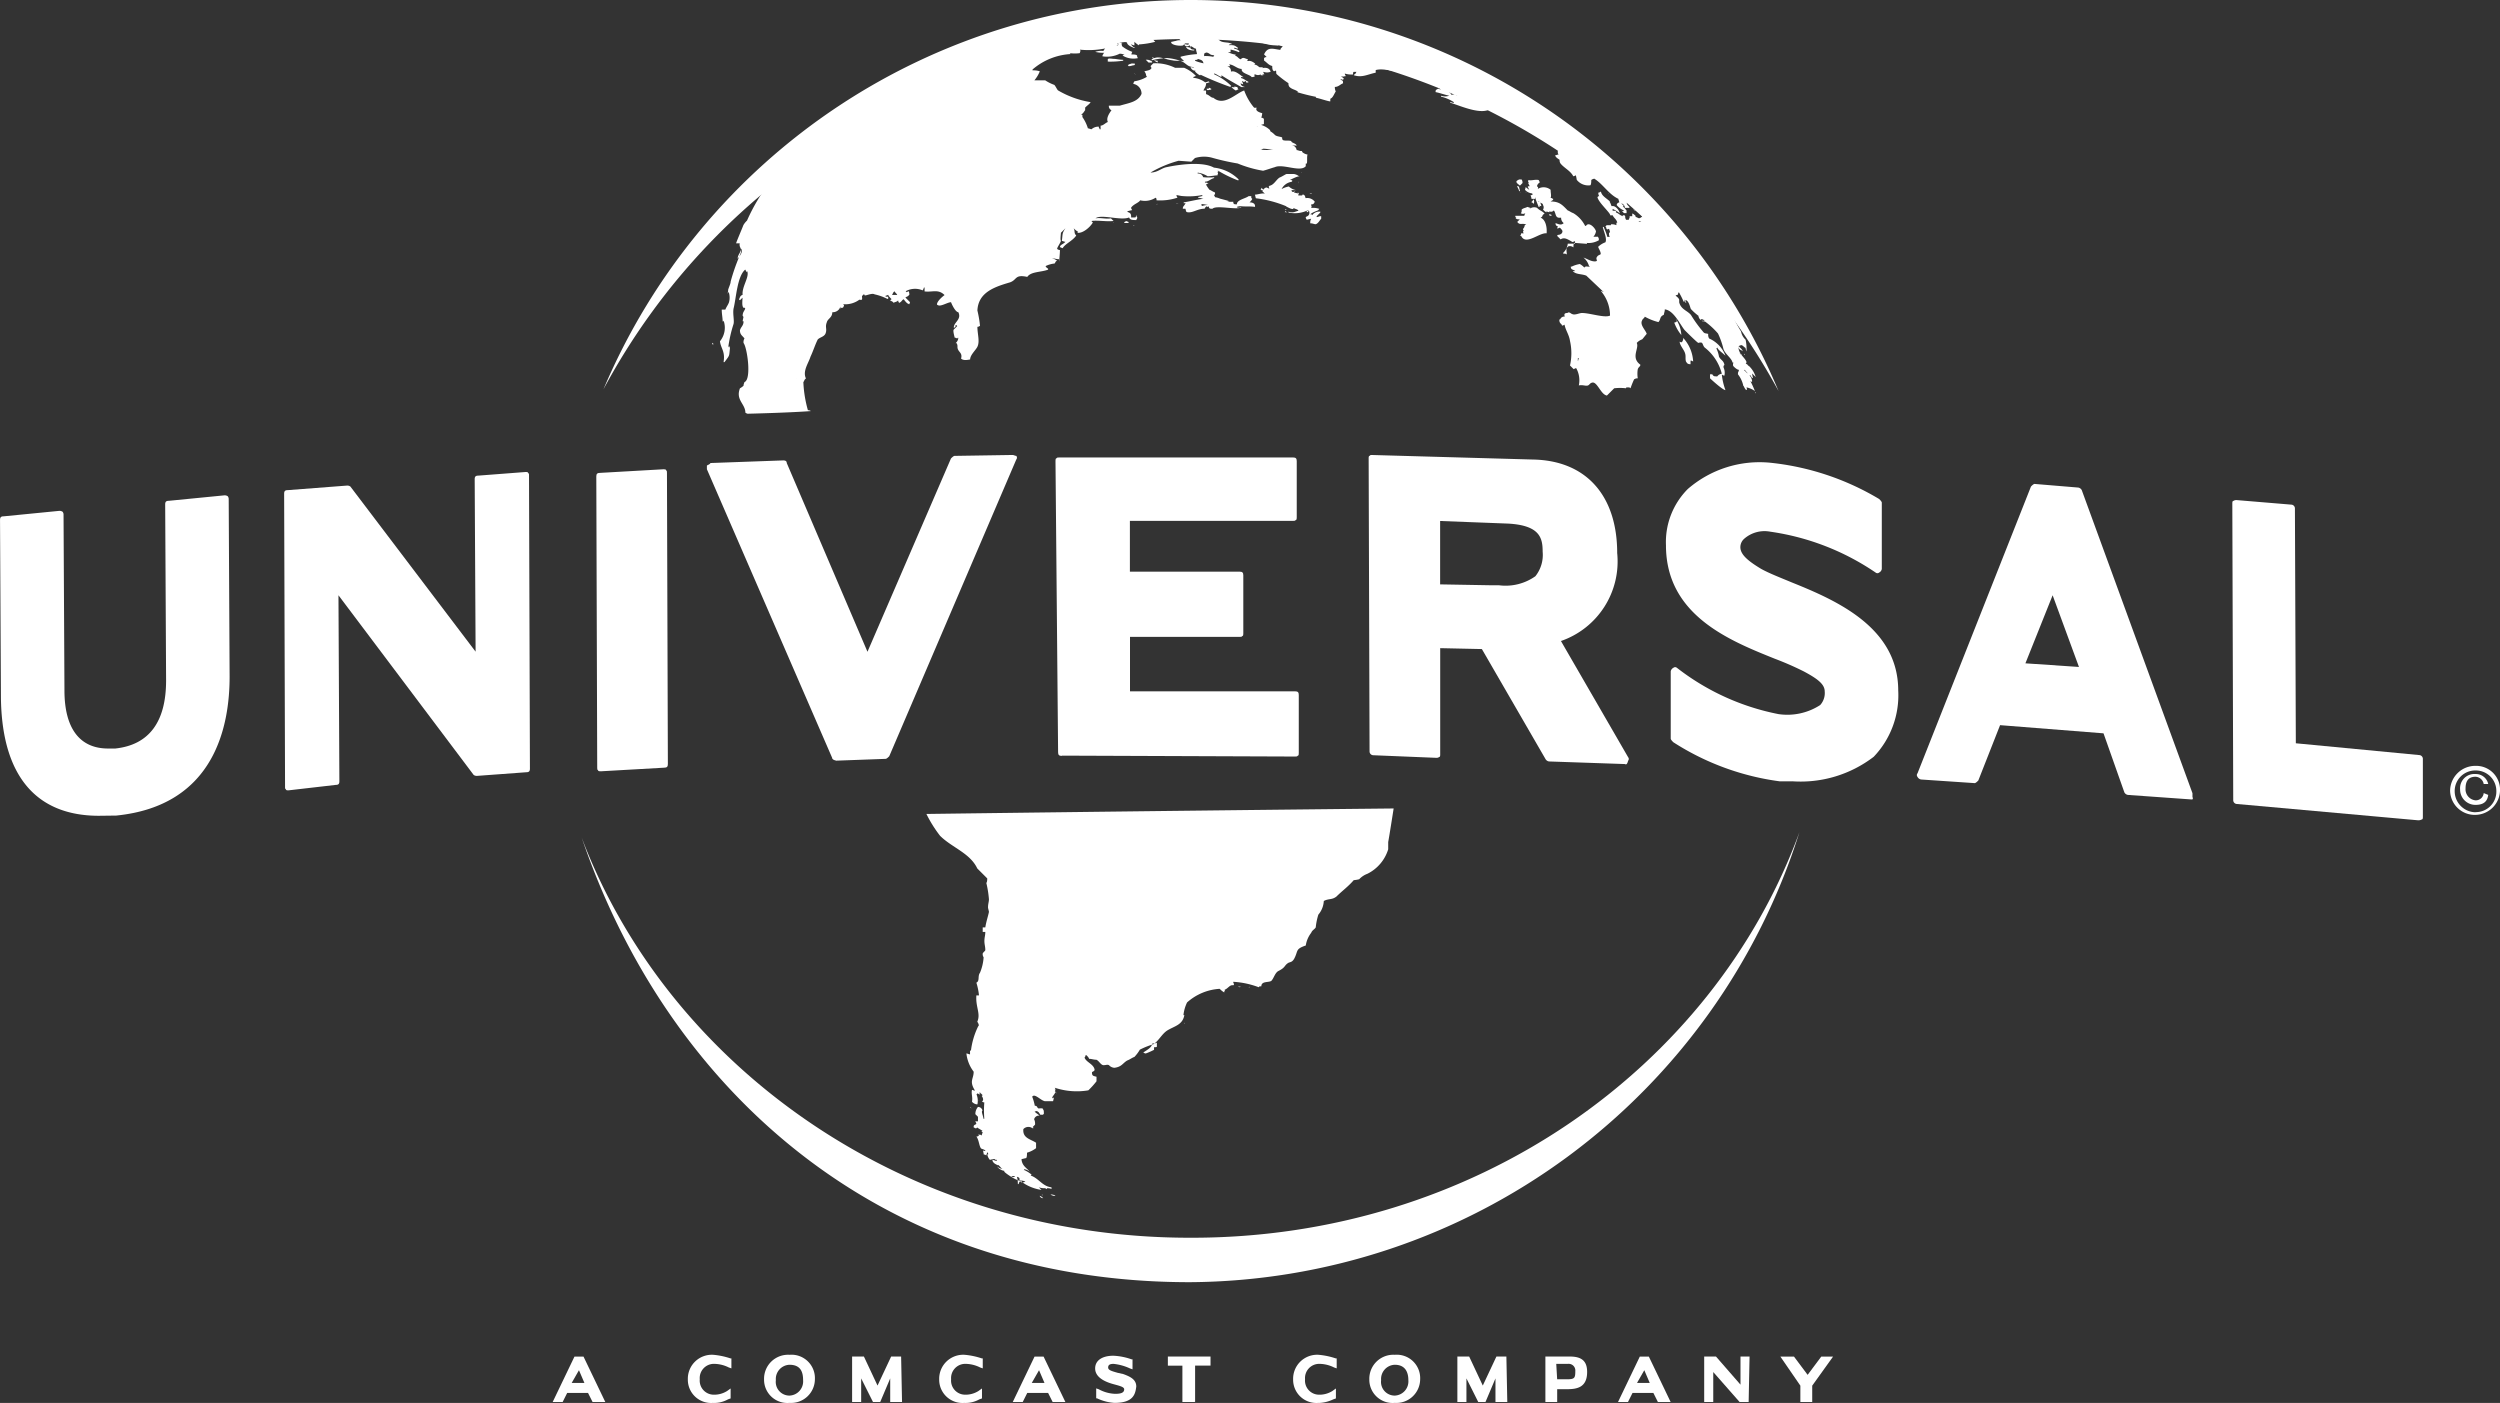 <svg xmlns="http://www.w3.org/2000/svg" width="96" height="53.872" viewBox="0 0 96 53.872">
  <rect x="0" y="0" width="96" height="53.872" fill="#333333" stroke="none"/>
  <g id="universallogo" transform="translate(252.632 -199.109)">
    <g id="Group_262" data-name="Group 262">
      <g id="Conts_1_">
        <g id="Group_260" data-name="Group 260">
          <path id="Path_1068" data-name="Path 1068" d="M-203.569,200.677c-.139-.035-.348-.139-.488-.1h-.035c.035,0,.035.035.1.035a.138.138,0,0,1-.174-.035c.035.035.035.035,0,.139v.035a1.567,1.567,0,0,0,.627.1h0a1.022,1.022,0,0,0-.279-.139h-.035a1.75,1.75,0,0,1,.453.174l.035-.035c-.035.1-.1.1-.1.174-.279-.035-.488-.139-.627.174l.1.1c-.035,0-.035,0-.1.035v.1c.139.1.174.174.314.209,0,.035,0,.139.035.174s.035.035.1,0c.035.035,0,.1.035.139a3.944,3.944,0,0,0,.453.348.21.21,0,0,0,.035.139c.1.1.209.1.314.174.035,0,0,0,0,.035a6.779,6.779,0,0,0,.7.174c.035.035,0,0,0,.035.174.035.348.1.523.139h.035v-.1c.1-.035.139-.174.209-.279a.379.379,0,0,1-.035-.174c.139,0,.209-.1.314-.139,0-.1,0-.1-.1-.139.035-.035.035,0,.1,0l.035-.035c-.035-.035-.1-.1-.139-.1h-.035c.1,0,.139.035.209,0h.035c0-.035-.035-.035-.035-.1h0a.865.865,0,0,0,.314.035c0-.035,0-.1.035-.1h.1c-.035.035-.035.1-.1.1V202c.314.1.523-.035.836-.1v-.1c.348-.1.906.139,1.254.1a7.852,7.852,0,0,0-2.753-1.254A4.7,4.7,0,0,0-203.569,200.677Zm2.544,1.359Zm-6.795-.7a2.065,2.065,0,0,1,.592.139c.174.1.209.209.453.209-.035.035-.1,0-.139,0a.191.191,0,0,0,.209.139.034.034,0,0,0-.035.035.761.761,0,0,0,.174.139h.035c0-.035,0-.035-.035-.035h0a12.039,12.039,0,0,0,1.185.488c0-.035,0-.035.035-.035h0a2.232,2.232,0,0,0-.662-.453v-.035c.1.035.174.1.279.139V202c.209.139.523.314.767.453h.139c-.1-.035-.139-.035-.174-.139a.351.351,0,0,1,.1.035h0c0-.035,0-.035-.035-.1v-.035c.035.035.035,0,.035.035.1,0,.035,0,.1-.035,0,.035.035.035.035.1h0a.034.034,0,0,0-.035-.035h.1v-.035c-.1-.035-.139-.1-.279-.139v-.035h.1c-.1-.035-.314-.279-.488-.209a.191.191,0,0,0-.139-.209h.1v-.035l-.035-.035c.174,0,.314.174.488.174-.035.174.314.209.383.314.1,0,.1-.035.139-.035a.034.034,0,0,1-.035-.035c0-.035,0-.035.035-.035a.219.219,0,0,0,.209,0V202h.1l-.035-.035c.035-.035,0,0,.035,0h.035c0-.035-.035-.035-.035-.1a.382.382,0,0,0,.279,0c-.035-.139-.174-.174-.314-.139,0-.035,0,0,.035-.035h-.139c-.035,0-.1-.1-.209-.1l.035-.035c-.035-.035-.174-.139-.279-.1l-.035-.035a.034.034,0,0,0,.035-.035c-.139-.035-.174-.1-.279,0-.1-.035-.1-.1-.209-.139a.034.034,0,0,1,.035-.035,1.107,1.107,0,0,1-.314-.1h.1v-.1a1.642,1.642,0,0,1,.314.1l.035-.035a.4.4,0,0,0-.209-.1v-.035c.035,0,.1.035.139.035h0v-.035c-.139-.1-.139-.1-.348-.1.035-.035.035-.035.139-.035h0c-.139-.1-.348-.035-.488-.139l-.139-.139c-.1-.035-.453-.139-.488-.139a.034.034,0,0,1,.035-.035,1.288,1.288,0,0,1-.383-.174h.1c-.035-.1-.662.139-.8.314-.035,0,.279.209.174.209a.034.034,0,0,1-.035.035h-.035a1.307,1.307,0,0,0,.383.035v.035c-.035.035-.1,0-.139,0h-.035c.035.1.139.1.209.035l.035.1a1.509,1.509,0,0,0-.174-.035c.035.1.174.139.314.139v-.035a.21.21,0,0,1-.139-.035v-.1c.1.035.139.1.209.1,0,.1.035.139.035.209a3.364,3.364,0,0,0-.627.1v.035l.139.139h0c-.139-.035-.314,0-.453-.035-.314-.035-.523-.209-.8-.035v.035A2.7,2.7,0,0,1-207.82,201.339Zm1.847-.035c-.035-.07-.035,0,0,0Zm-.836-.592Zm.418.453c.035,0,.035-.035.1-.035.139.035.1.1.279.1,0,.035.035,0-.035.035l.035.035a1.43,1.43,0,0,0-.383-.035Zm-.244.209c.1.035.174.035.209.139a.034.034,0,0,0,.035.035,1.879,1.879,0,0,1-.348-.1v-.035c.035,0,.1,0,.1-.035Zm-10,9.443c.1.1.383-.1.523-.1.035.1.174.383.279.383.139.279-.174.383-.174.592h.035c.035-.035.035-.035.035-.1h.035c.035.1,0,.035.035.035l-.139.139c-.035.035,0,.174.035.314.035,0,.035,0,.1.035a.034.034,0,0,1,.035-.035v.035a.3.3,0,0,1-.1.174h.035a.21.21,0,0,1,.035.139c0,.209.209.209.139.453.1.1.314.035.348.035,0-.174.209-.348.279-.488.1-.209,0-.488,0-.767.035,0,.035,0,.1-.035a4.262,4.262,0,0,0-.1-.592c.035-.7.662-.906,1.254-1.08.279-.1.174-.314.662-.209.139-.209.523-.174.8-.279v-.035c-.035-.035-.035,0-.1-.1h0a1.023,1.023,0,0,1,.348-.1c.035-.035.035-.1.1-.1a.4.4,0,0,0-.209-.1h0c.1,0,.174.035.279.035v.1s.035-.279.035-.453c-.035,0-.035,0-.1-.035-.035-.035,0,0,0-.035s.1-.174.139-.279c-.035-.035,0-.279,0-.314l.174-.174c-.139.209-.1.209-.139.488.035,0,.1.035.139.035-.1.1-.174.1-.209.174v.035c.035,0,0,0,.1.035.1-.174.383-.279.523-.488-.1-.1-.035-.139-.1-.279a.76.76,0,0,0,.174.139l-.035.035h0c.209.035.488-.209.592-.383,0-.035,0-.035-.035-.035v-.035c.209-.035.592.035.836,0l-.1-.1c-.209.035-.383-.035-.592,0,.209-.174.976.1,1.289-.035.035.1.139.1.279.1,0-.035.035-.035.035-.1a.153.153,0,0,1-.035-.1c-.035.1,0,.1-.1.1h-.1c0-.1,0-.174-.139-.209v-.035c.035,0,.139-.035.174-.035,0-.035-.035-.035-.035-.1.1-.139.279-.174.348-.279a.755.755,0,0,0,.592-.1c.035.035.035.035.035.1a2.12,2.12,0,0,0,.8-.1c0-.035-.035-.035-.035-.1.035,0,.174.035.209.035a2.7,2.7,0,0,0,.767-.035l.035.035c-.035,0-.139.035-.174.035v.035c.1,0,.139.035.209.035-.279.035-.523.1-.767.139v.035c.035,0,.035,0,.1-.035a.034.034,0,0,0-.035.035c-.035.1-.1.1-.1.209h.1c.035.1,0,.139.139.139.174,0,.348-.139.592-.139.035-.035,0-.035.1-.1a.034.034,0,0,0,.035.035l.035-.035c0,.1.035.1.139.1.139-.139.836.035,1.08-.035h.035a.261.261,0,0,0-.174-.035c.035-.035.035,0,.1-.035.174.035.348,0,.592.035v-.035c0-.1-.1-.139-.209-.139h0c.035-.035.1-.1.1-.139-.035-.035-.035,0-.035-.1h-.1c-.139.1-.453.139-.453.314-.1,0-.139,0-.139-.1-.314.035-.453-.139-.7-.174,0-.035-.035-.035-.035-.1h.035V206.5c-.1-.035-.174-.1-.209-.1a1.087,1.087,0,0,1-.139-.209c.035,0,.035-.035.1-.035a.21.21,0,0,0-.139-.035v-.035c.139,0,.209-.1.348-.139a.034.034,0,0,1,.035-.035h0a1.964,1.964,0,0,1-.453,0,.191.191,0,0,0-.209-.139v-.035a.981.981,0,0,1,.383.139c.139,0,.279-.035.383-.035V205.8c.035-.035,0-.035,0-.1h.035c-.314-.453-1.5-.279-1.986-.174-.209.035-.348.209-.627.209a4.38,4.38,0,0,1,1.08-.453s.453.035.488.035l.139-.139a1.181,1.181,0,0,1,.7,0,9.106,9.106,0,0,0,.941.209,4.5,4.5,0,0,0,.976.279c.139-.035.314-.1.453-.139.314-.139.976.209,1.185-.035v-.1h.035c.035-.035,0-.279.035-.348a.4.4,0,0,1-.209-.1v-.035c-.139,0-.139-.035-.209-.035-.035-.174-.174-.209-.348-.209h0c.139,0,.209.035.348.035-.035-.1-.209-.1-.209-.174-.1-.035-.209,0-.314-.035-.035-.035-.035-.035-.035-.1-.035-.035-.209-.035-.279-.1a.76.76,0,0,0-.174-.139c0-.035-.035-.035,0-.035a.845.845,0,0,0-.348-.209c.035-.035,0,0,.1-.035v-.209c-.035,0-.035-.035-.1-.035a.709.709,0,0,0,.035-.174c-.139-.035-.279-.1-.209-.209h-.1a2.168,2.168,0,0,1-.383-.662c-.314.1-.767.627-1.185.279-.1,0-.139-.1-.279-.139v-.139h-.1c.035-.1.1-.139.1-.279.035,0,.1-.035.139-.035l-.035-.035c-.035,0-.1.035-.139.035a.885.885,0,0,0-.453-.174v-.035h0c.035,0,0,0,.1-.035h0a1.326,1.326,0,0,0-.453-.314h-.348a1.721,1.721,0,0,0-.836-.174l-.1.1v.035c.035.035,0,.035.035.035-.035.1-.139.1-.279.139.1.139.035.139.1.209a1.308,1.308,0,0,1-.488.174c0,.035-.035.035-.035.1a.379.379,0,0,1,.314.383c-.139.314-.488.348-.836.453h-.418a.166.166,0,0,0,.1.174c-.1.139-.209.314-.139.453-.1.035-.174.139-.279.139v.139h-.035c0-.035-.035-.035-.035-.1a.4.4,0,0,0-.279.1c-.035,0-.1-.035-.139-.035a1.516,1.516,0,0,0-.279-.523c.1-.035.139-.139.174-.174v-.1c.1-.1.174-.139.209-.209a3.587,3.587,0,0,1-1.254-.453c-.035-.035-.1-.174-.139-.209a1.606,1.606,0,0,1-.348-.174h-.418a1.3,1.3,0,0,0,.209-.348.767.767,0,0,0-.279-.035v-.035a2.443,2.443,0,0,1,1.464-.592l-.035-.035a1.405,1.405,0,0,0,.383,0c.035-.1.035-.1,0-.139h-.035a3.218,3.218,0,0,0,1.254-.1c.035-.035,0,0,0-.035a1.235,1.235,0,0,0,.383-.1h.035c-.035-.035-.035-.035-.1-.035v-.035a.767.767,0,0,1,.279.035c0,.1.174.174.279.209.035-.035,0,0,0-.035h-.035l-.1-.1h0c.035,0,.1.035.139.035v-.139a.76.76,0,0,0,.174.139v-.035a3.364,3.364,0,0,0,.627-.1c-.035-.035-.1-.1-.1-.139a5.97,5.97,0,0,0-2.718-.662c-.941,0-4.356,1.185-7.074,2.544a19.166,19.166,0,0,0-3.729,2.439,7.187,7.187,0,0,0-2.056,2.683.76.76,0,0,0-.139.174c-.035.1-.279.662-.279.7h.139c-.035.174.1.174.035.383a7.8,7.8,0,0,0-.383,1.08c0,.1-.1.279-.1.348a.662.662,0,0,1,.035.453c-.035.1-.1.174-.139.279h-.139c0,.174.035.314.035.453.035,0,.035,0,.035-.035a.823.823,0,0,1-.139.8c.035.279.209.383.139.8h.035c.209-.279.174-.209.209-.523,0-.035,0-.035-.035-.1,0,.035-.035.035-.035.1h0a5.125,5.125,0,0,1,.209-.941c.035-.139-.035-.383,0-.592.1-.383.139-1.254.453-1.5,0,.035.035.035.035.1l.035-.035c.1.209-.209.592-.174.906-.1.035-.1.1-.139.174l.035.035.1-.1c0,.1-.035.314.035.383,0,.035,0,0,.035,0l.035.035c-.035.1-.1.139-.1.279.035.035,0,.035.035.035a1.509,1.509,0,0,0-.035.174h.035c0,.174-.1.209-.139.348,0,.174.1.209.174.314a.261.261,0,0,0-.035.174c.139.174.314,1.394.035,1.5-.035.1-.035.1-.035.139a.65.65,0,0,1-.139.1c-.174.453.209.592.209.941.035,0,.035.035.1.035,0,0,1.5-.035,2.4-.1.035,0-.035-.035-.1-.035a4.668,4.668,0,0,1-.174-1.08c.035-.035.035-.1.1-.139-.139-.279.1-.592.174-.836.1-.209.174-.453.279-.662.1-.1.279-.1.314-.279.035-.139-.035-.209.035-.383.035-.139.209-.174.209-.383a.317.317,0,0,0,.279-.139c0-.035.035-.035.035-.1v.1c.035-.035.035-.035.1-.035,0-.035.035-.035.035-.1l-.035-.035a.914.914,0,0,0,.627-.174c.139.035.1-.035.1-.139l.1-.1h0l-.035.035a.034.034,0,0,1,.035.035c.035.035.279-.1.383-.035a2.016,2.016,0,0,1,.488.174h.035V210.5h-.1v-.035a.351.351,0,0,0,.1-.035c0,.035.1.139.139.174h-.035a.034.034,0,0,1-.035.035c.035.035.1.035.139.1.035-.035.139-.035.174-.1,0,.035,0,.035.035.1.1-.035.1-.1.174-.139.035.035.1.139.174.174a.034.034,0,0,1,.035.035h0c0-.035.035-.035.035-.1l-.139-.139-.035-.035c.035-.035.1-.035.139-.1.035-.035,0-.035,0-.139a.351.351,0,0,0-.1.035h0a.034.034,0,0,0-.035-.035.741.741,0,0,1,.662-.035c0-.035.035-.035.035-.1a.034.034,0,0,0,.035-.035v.174c.314.035.523-.1.767.139C-216.671,210.677-216.671,210.817-216.636,210.817Zm6.551-3.171Zm5.053-.627Zm-.07.035h.1v.035h-.174C-205.172,207.123-205.1,207.053-205.1,207.053Zm-1.08-.07a.767.767,0,0,0-.279.035.034.034,0,0,1-.035-.035v-.035C-206.356,206.949-206.287,206.984-206.182,206.984Zm2.927-1.917Zm-.976-.209c.035,0,.035,0,.1-.035.139,0,.279.035.383.035a2.277,2.277,0,0,1-.488,0Zm-5.331,2.648Zm-14.844,1.638h0C-224.407,209.109-224.372,209.109-224.407,209.144Zm.1-.1h0c0-.139.1-.209.139-.383C-224.093,208.8-224.232,208.935-224.3,209.04Zm2.265,4.6h0a.172.172,0,0,1-.035-.1A.076.076,0,0,0-222.037,213.639Zm2.474-3.241h0C-219.528,210.4-219.528,210.364-219.563,210.4Zm1.394.035h-.209c.035-.035.035-.1.1-.139.035.07.1.1.1.139Zm1.115,19.932a4.885,4.885,0,0,0,.523.836c.453.453,1.15.662,1.429,1.254l.383.383c0,.035,0,.139-.035.174a3.929,3.929,0,0,1,.1.627c0,.1-.035.174-.035.314,0,.035.035.139.035.174-.035.174-.1.348-.139.592h-.1v.174h.1c0,.139-.035.209-.035.348s.035.209.035.348c0,.035-.1.1-.1.139a.21.21,0,0,0,.035.139,1.841,1.841,0,0,1-.139.592c-.1.139,0,.314-.139.383a2.442,2.442,0,0,1,.1.488h-.1c-.035.453.174.7.035,1.011,0,0,.1.139.035.174a2.935,2.935,0,0,0-.279.941.034.034,0,0,1-.035-.035v.174c-.035,0-.1-.035-.139-.035h0a1.4,1.4,0,0,0,.279.7c0,.279-.174.348.035.7v.035c-.035,0-.035-.035-.1-.035-.035.139.035.279,0,.453a.3.3,0,0,0,.174.1h.035a.657.657,0,0,0-.035-.383l.035-.035c.035,0,.035.035.1.035h0c0-.035.035-.035-.035-.035a.034.034,0,0,1,.035-.035l.1.1-.035.035c.035.035.1.174,0,.209.035,0,.035.035.1.035a3.763,3.763,0,0,0,0,.627h-.035c0-.1-.1-.279-.035-.314a.178.178,0,0,0-.174-.139.421.421,0,0,0-.1.279l.1.1v.174h-.1c0,.035.035.035.035.1-.035.035-.1.035-.1.1v.035c.035,0,.035.035.1.035l.035-.035c.035.035.174.1.209.139h-.035c0,.035,0,.035.035.035,0,.035-.035.1-.035.139-.035-.035-.035-.035-.139-.035h0l.035.035a.153.153,0,0,1-.1.035c.1.139.1.348.174.453.035.035.139.035.174.1-.035,0-.1,0-.1-.035h0a1.509,1.509,0,0,1,.035.174c.035,0,.035,0,.1.035,0-.035.035-.1.035-.139,0,.035.035.035.035.1h-.035a.4.4,0,0,0,.1.209,1.509,1.509,0,0,1,.174-.035c.035.035.035.035.1.035a.034.034,0,0,1-.035.035c-.035,0-.1-.035-.139-.035v.035c.035.1.139.139.209.174a.034.034,0,0,0-.035-.035c.1.035.139.139.209.174h0a.4.4,0,0,1-.209-.1.417.417,0,0,0,.279.174v.035c.1.1.523.383.662.348v.035a1.7,1.7,0,0,0,.767.314h0l-.1-.1a.613.613,0,0,0,.209.035h0c.035,0,.035,0,.1.035v-.035c.035,0,.139,0,.174.035h0v-.07c-.348-.035-.488-.348-.8-.453l.035-.035a1.223,1.223,0,0,0-.279-.174h-.035a.034.034,0,0,0,.035-.035.4.4,0,0,1,.209.1h0c-.1-.139-.279-.209-.314-.453v-.035c.035,0,.139-.035.174-.035.035-.035.035-.139.035-.209a1.09,1.09,0,0,0,.348-.174v-.209c-.209-.139-.523-.174-.488-.523a.264.264,0,0,1,.348-.035h.035c0-.035,0-.035-.035-.035l.1-.1a.377.377,0,0,0-.035-.209.191.191,0,0,1,.209-.139c-.035-.035-.139-.1-.174-.139h-.035c.035,0,.035-.035.1-.035.1.035.1.1.139.139h.1l.035-.035c0-.1,0-.139-.035-.174a.034.034,0,0,0-.035-.035h-.139c.035,0,.035.035.1.035h0c-.035,0-.035,0-.1-.035s-.035-.1-.139-.1a1.877,1.877,0,0,0-.1-.348c.1-.139.314.139.488.174h.314l.035-.139a.034.034,0,0,0-.035.035l-.035-.035c.035-.1.174-.174.1-.314a.034.034,0,0,1,.035.035h0c0-.035,0-.035-.035-.1a2.68,2.68,0,0,0,1.289.1,3.141,3.141,0,0,0,.314-.348v-.174c-.139-.035-.174-.035-.174-.174.035-.035.1-.035.1-.1-.035-.209-.314-.279-.383-.453,0-.035.035-.035.035-.1h.035c.035.035.1.1.1.139.1,0,.174.035.279.035.1.035.174.209.279.209s.139-.035.209,0a.3.3,0,0,0,.209.1c.279-.035.314-.174.488-.279.1-.035.174-.1.279-.139a1.453,1.453,0,0,0,.209-.279,3.27,3.27,0,0,1,.523-.209c.209-.139.314-.383.523-.523.279-.174.592-.209.662-.592h-.035a1.5,1.5,0,0,1,.139-.488,2.066,2.066,0,0,1,1.254-.523.76.76,0,0,0,.174.139c0-.035,0-.035.035-.1h-.035c.139-.035.209-.209.348-.174.035-.035.035-.035,0-.1v-.035a3.266,3.266,0,0,1,.976.209c.035-.035,0-.035.1-.035,0-.209.279-.139.383-.209.1-.1.139-.314.279-.383.279-.139.209-.209.383-.314.1-.035.139-.035.209-.139.174-.314.035-.383.453-.523a1.041,1.041,0,0,1,.209-.488c.035-.1.139-.139.174-.209a2.44,2.44,0,0,1,.1-.488.881.881,0,0,0,.209-.523c.174-.1.314-.035.488-.174.209-.209.453-.383.662-.627a1.232,1.232,0,0,0,.209-.035.823.823,0,0,1,.314-.209,1.559,1.559,0,0,0,.8-.941v-.279c.035-.174.209-1.289.209-1.289C-209.353,230.261-217.054,230.365-217.054,230.365Zm3.136,13.8Zm.1.139c.035,0,.035-.035.1-.035h.07C-213.709,244.338-213.744,244.3-213.813,244.3Zm.348.418Zm.209-.244h0a.21.21,0,0,1-.139.035h0l.1.1-.139-.139h-.035c0,.035-.035.035-.035.1h-.035a.981.981,0,0,0-.035-.279c.1.035.1.035.1.139A.749.749,0,0,1-213.256,244.478Zm-.139-.209Zm1.254-3.276.1.1h0C-212.106,241.063-212.106,241.063-212.141,240.993Zm3.833-1.673v.1a2.768,2.768,0,0,1-.314.139c-.035,0-.035,0-.1-.035h0c.139-.1.314-.174.348-.348.035,0,.139,0,.174-.035v.139C-208.2,239.321-208.238,239.321-208.308,239.321Zm1.15-.906h0c.035-.07.035,0,0,0Zm.035-.07Zm2.439-1.324h0C-204.614,236.986-204.614,237.021-204.684,237.021Zm-2.509-36.17.1-.1v-.035c-.139-.035-.209-.1-.383-.035-.035,0-.139.035-.174.035v.035h0C-207.611,200.851-207.3,200.886-207.193,200.851Zm-1.777.383c-.035-.035-.139-.035-.209-.035a.351.351,0,0,1,.035-.1,1.352,1.352,0,0,1-.383-.209c-.035-.035,0-.139-.1-.139a.034.034,0,0,1-.035.035.56.56,0,0,0-.592.279.688.688,0,0,0-.314.035,1.307,1.307,0,0,0,.348.035l-.035.035c0,.035-.035.035-.035.1a1.073,1.073,0,0,0,.662-.1c.1,0,.139.035.209.035-.035,0-.035,0-.1.035a.8.8,0,0,0,.592.1A.172.172,0,0,1-208.97,201.234Zm-.767-.383c0-.035,0-.035.035-.1l.035.035h.035C-209.7,200.851-209.7,200.851-209.737,200.851Zm4.809.314Zm-5.157.209v.1a3.382,3.382,0,0,0,.592-.035v-.035c-.139,0-.279-.035-.348-.035S-210.05,201.339-210.085,201.374Zm1.812-.035c-.035,0-.035,0-.1-.035v.035c.07,0,.07.035.1,0Zm-.348.07.1.1h.139v-.035a.332.332,0,0,0-.244-.07Zm.453.1h0v-.07a.21.21,0,0,1-.139-.035C-208.273,201.478-208.238,201.478-208.168,201.513Zm-.976.035c-.035,0-.1.035-.139.035a.034.034,0,0,1-.035.035l.035.035c.1,0,.139-.035.209-.035l.035-.035C-209.04,201.548-209.074,201.548-209.144,201.548Zm2.056.1Zm-.488.139a.261.261,0,0,0-.174-.035c.035.035.035.035.1.035Zm-1.394.174h0c-.035,0-.1,0-.1-.035l.035.035Zm12.823.871h-.1l.035.035c-.139.035-.314-.1-.488-.1h0a.034.034,0,0,0,.035.035,1.085,1.085,0,0,0-.209-.139h0l.1.1h0c-.1-.035-.035-.035-.1,0a.747.747,0,0,0-.523-.314l.1.1a.351.351,0,0,1-.1-.035c-.035.035-.1.035-.1.1v.035c.174.035.348.1.523.139a.481.481,0,0,1-.314,0h0v.035a1.582,1.582,0,0,1,.488.209v.035c-.035,0-.1-.035-.139-.035h0a.034.034,0,0,0,.035.035c.348.1,1.254.523,1.568.174h0c-.174-.1-.383-.279-.488-.348C-196.007,202.976-196.042,202.907-196.147,202.837Zm-10.523-.523Zm1.324.139h0c-.035-.035,0-.035-.1-.035C-205.381,202.454-205.416,202.384-205.346,202.454Zm0,0h0a.76.76,0,0,0,.174.139c.035,0,.035-.035.1-.035,0-.035-.035-.035-.035-.1-.035,0-.1,0-.1-.035C-205.241,202.489-205.207,202.454-205.346,202.454Zm-.941.07h0c0,.1.1.035.174.035v-.035c-.035,0-.035-.035-.1-.035.035.035,0,.035-.07.035Zm21.047,11.6h0a4.087,4.087,0,0,0-.174-.383l.035.035h.035v-.035a.383.383,0,0,0-.1-.209h.035c.035.035.035.1.1.1h0a1.51,1.51,0,0,1-.035-.174l.139.139a.94.94,0,0,0-.383-.523c.035-.035,0-.035.035-.035-.035-.174-.314-.314-.314-.592h0c.035.139.139.1.174.174h0c-.035-.1-.1-.139-.174-.209.035,0,.035-.035.1-.035.035-.035.139.1.174.1,0,.035,0,.035.035.139a1.7,1.7,0,0,0-.035-.453.566.566,0,0,1-.174-.314,5.4,5.4,0,0,1-.488-1.011,17.4,17.4,0,0,0-2.857-3.45,20.464,20.464,0,0,0-3.554-2.579c-.035.035-.1.1-.139.1,0,.1,0,.1.035.139-.035,0-.1.035-.139.035.035.1.139.139.174.174a.21.21,0,0,0,.035.139c.139.174.383.279.488.488.035,0,.035,0,.1-.035a1.509,1.509,0,0,1,.035.174.563.563,0,0,0,.523.209c.035-.035.035-.139.035-.209.035,0,.035-.035.1-.035a.034.034,0,0,0-.035-.035h0c.348.174.592.627.976.8,0,.035.035.1.035.139a.111.111,0,0,0-.1.1.731.731,0,0,0,.279.209c-.035.035-.035.035-.1,0h0l.1.1h.1v-.1c-.035-.035-.1-.139-.139-.139,0-.035,0,0,.035-.035l-.1-.1a.178.178,0,0,1,.139.174h.174v-.035c-.035-.035-.1-.1-.1-.139v-.035h.139a.351.351,0,0,0-.035-.1c.035.035.592.488.523.523-.1.035-.035.1-.035.139h-.035c-.1.1-.139,0-.209,0-.035-.035-.035,0,0-.035-.035-.035-.1-.1-.139-.1v.1h-.1c0,.1,0,.035-.035.139h-.1a.21.21,0,0,1-.035-.139c-.035-.035,0-.035-.1-.035a.034.034,0,0,0,.035.035c-.1,0-.174-.1-.279-.139-.035,0,0,0,0-.035-.035-.035-.035-.035-.139-.035v-.07a1.222,1.222,0,0,1,.279.174c-.035-.139-.174-.314-.314-.279-.035-.035-.035-.139-.1-.174a.034.034,0,0,1,.035.035v-.035c-.139-.139-.314-.209-.348-.383-.035,0-.035.035-.1.035a.21.21,0,0,0,.035.139h-.035l-.035.035c.035.209.523.627.488.7h.1c.035.1.139.139.174.279-.035,0-.035,0-.035.1a.442.442,0,0,0-.209-.035v.035h-.174a.034.034,0,0,1-.035.035c0,.035.035.035.035.1.035.035.035.035.1,0,.035.1.035.1.035.139-.035.035,0,.035-.035,0h0c0,.1,0,.139.035.174h-.1c-.035-.139-.1-.279-.139-.383h-.035c.035.174.174.453.1.592a.759.759,0,0,0-.279.174c.035.1.1.174.1.279-.035.035-.1.035-.139.1a.106.106,0,0,0,0,.139l-.035.035c-.174.035-.348-.1-.488-.139h0a.627.627,0,0,1,.209.314l.035.035h0c-.1,0-.174-.035-.209.035a.761.761,0,0,0-.174-.139,1.108,1.108,0,0,0-.314.1h-.035c0,.139.1.1.174.174h-.1c.139.139.348.1.523.174,0,0,.627.592.662.627-.035,0-.035-.035-.1-.035h0a1.452,1.452,0,0,1,.348.941c-.209.1-.767-.1-1.08-.1-.1,0-.279.1-.383.035-.035,0-.1-.1-.174-.035-.1,0-.139.035-.1.139a.161.161,0,0,0-.174.1.034.034,0,0,0-.035.035c0,.139.1.139.1.209.035,0,.035,0,.1-.035.035.209.174.383.209.627a2.143,2.143,0,0,1,0,.941l.139.139c.035,0,.035-.035.1-.035a.954.954,0,0,1,.1.662c.139-.035.279.035.348,0,.035,0,.1-.1.139-.1.209-.1.348.453.592.488l.279-.279a1.964,1.964,0,0,1,.453,0,.034.034,0,0,1,.035-.035c.1,0,.1,0,.139.035a3.612,3.612,0,0,1,.139-.348c.035,0,.035-.035.139-.035a1.142,1.142,0,0,1,0-.348c.035-.1.1-.1.1-.174-.383-.279-.035-.627-.139-.836a.53.53,0,0,1,.209-.139c.035-.035.139-.174.174-.209-.035-.139-.279-.348-.174-.523,0-.035.1-.1.1-.139a2.038,2.038,0,0,0,.523.209c.1-.1.035-.209.209-.279,0-.035.035-.139.035-.174v-.035c.348.035.592.592.767.8,0,0,.488.488.523.488,0,0,.1-.035.139,0s.035.1.1.174a1.85,1.85,0,0,1,.662,1.011.238.238,0,0,0-.174.1c-.139,0-.139,0-.209-.1,0,.035,0,0-.035.035l-.035-.035h0v.174c.035.035.488.453.592.453h0a2.471,2.471,0,0,1-.139-.592c.035,0,.035.035.1.035h0a.492.492,0,0,0-.035-.314c0-.1,0-.035.035-.1-.035-.174-.139-.174-.209-.314a1.107,1.107,0,0,0-.1-.314l.035-.035c.035.1.209.209.314.314a1.172,1.172,0,0,0-.627-.662.261.261,0,0,1-.035-.174c-.1-.035-.139,0-.209-.1a4.884,4.884,0,0,1-.453-.627c-.139-.174-.383-.209-.453-.488v-.1c-.035-.1-.1-.1-.139-.174.1,0,.1-.035.1-.1h.035a3.24,3.24,0,0,1,.174.348h.035v-.1c0,.035.035.1.035.139a.034.034,0,0,1,.035.035c0-.035-.035-.1-.035-.139.139.035.174.279.209.348a2.251,2.251,0,0,0,.314.279h-.035c.035.035.035.1.1.139h.035l-.035-.035h.035c.035,0,.035.035.1.035v.035h-.1c.035.035.035,0,.139.035a3.009,3.009,0,0,1,.488.453,2.964,2.964,0,0,1,.209.592c.07.209.314.348.348.523h.035s-.035.1,0,.139.139.139.209.139c0,.1-.035.035-.035.174a1.08,1.08,0,0,1,.209.453.034.034,0,0,1,.035.035h0c0-.035,0-.035-.035-.1h0a.4.4,0,0,0,.1.209h.035c0-.035,0-.1-.035-.1A.873.873,0,0,1-185.24,214.127Zm-5.506-6.307Zm-1.289,5.157v-.1H-192A.27.27,0,0,0-192.035,212.977Zm1.359-5.227Zm.976-.139c.035,0,.035,0,.1.035h0A.172.172,0,0,1-189.7,207.611Zm1.882,2.962Zm2.3,2.892-.139-.139h.035c.07.1.1.1.1.139Zm-25.856-9.966c.035.1.209.139.314.174h0v-.139a.865.865,0,0,0-.314-.035Zm7.074.488h0c0-.035-.07-.035,0,0C-204.37,203.987-204.405,203.952-204.3,203.987Zm.7.627h0c-.035-.035-.035,0,0,0Zm-2.439.941a4.737,4.737,0,0,0,.941.488h.035v-.035a1.585,1.585,0,0,0-.976-.453Zm3.38.174h0c.035.035,0,.035,0,0Zm10.245,2.857a.214.214,0,0,1,.209.035c0-.035,0-.139.035-.174l.453.035h.035a.034.034,0,0,0-.035-.035.778.778,0,0,0,.488-.1v-.035c0-.035,0-.035-.035-.1h-.174a.4.4,0,0,0,.1-.209c-.035-.139-.279-.383-.383-.209h-.035a1.191,1.191,0,0,0-.453-.488c-.1-.035-.174-.1-.209-.1-.209-.209-.314-.348-.662-.348.035-.035.1-.035.1-.1-.035,0-.035-.035-.1-.035.035-.1,0-.174,0-.314a.421.421,0,0,0-.488-.035c0-.1.035-.035-.035-.1a.187.187,0,0,1,.1-.139c0-.035,0-.035-.035-.1-.139-.035-.279.035-.383,0-.035.035-.035.035,0,.1-.035.035,0,.035.035.139h-.035c-.035,0-.035,0-.035.035.035.035.035.1.1.139h0c-.035-.035-.139-.1-.174-.139-.035.035,0,0-.035.1a.417.417,0,0,0,.279.139.034.034,0,0,0,.035.035c-.035,0-.035.035-.1.035.035.1.035.1.035.139h.139v-.07h0c.035.139.1.279.139.383h.035v-.035a.034.034,0,0,0-.035-.035c.035,0,.035.035.1.035h0c0-.035-.035-.1-.035-.139.035.035.1.035.1.1a.158.158,0,0,1,0,.174c.035.035.1.1.139.1h0a.034.034,0,0,0-.035-.035h0c.035,0,.1.035.139.035v-.035a.138.138,0,0,0,.174-.035c.1.139.035.314.279.279a.248.248,0,0,0,.1.209c-.1.1-.209.035-.314,0,0,.1.035.1.1.139l-.035.035v.035a.351.351,0,0,0,.1-.035c.035.035.1.1.1.139,0,.1-.1.139-.174.139l-.035.035.139.139c.139-.1.279,0,.453.1a.351.351,0,0,0,.1-.035v.1h-.279a.557.557,0,0,1-.174.348v.035c.1,0,.1,0,.139.035C-192.488,208.656-192.488,208.621-192.418,208.587Zm-1.15-1.707h0c.035-.035.035,0,.07,0Zm-9.164-.976h0a.4.4,0,0,0-.209-.1h-.279c-.035,0-.174.1-.279.139-.139.1-.209.279-.383.314-.035.035-.035.035,0,.1h0c-.035,0-.035,0-.1-.035-.1,0-.139.1-.174.139l.1.1c-.1-.035-.279.035-.383.035l.035.139a4.455,4.455,0,0,1,1.185.314h-.035c.1.035.174.1.279.1,0-.035,0,0,.035-.035.035.035.139.035.174.1-.139.035-.209.1-.383.035v.035a1.158,1.158,0,0,0,.767-.1c0,.035.035.035.035.1,0,.139-.1.139-.139.174,0,.035,0,.035.035.1.035,0,.139-.035.174-.035a.261.261,0,0,0-.035.174c.1,0,.139.035.209.035.1-.035.139-.139.209-.209v-.1c-.1,0-.1.035-.174.035v-.035l.139-.139v-.035h0a.34.34,0,0,0-.314.139.034.034,0,0,0-.035-.035h-.035c.1-.1.314-.139.314-.174l.035-.035a.688.688,0,0,0-.314-.035c.035-.1,0-.035,0-.139.1,0,.1-.035.139-.1a.356.356,0,0,0-.348-.139c-.035-.035,0-.1-.1-.139-.035,0,0,.035-.035,0v.035h-.1c-.1,0-.035,0-.035-.1-.1,0-.035,0-.035.035a.21.21,0,0,0-.139-.035.034.034,0,0,1,.035-.035c-.035-.035,0,0-.1,0l-.035-.035v-.035h.174a.528.528,0,0,1-.279-.139.911.911,0,0,0-.279.1.515.515,0,0,1,.383-.279l.035-.035c-.035-.035-.035-.035-.1-.035h0c.279-.139.314-.139.383-.139Zm8.468.348.1-.1a.21.21,0,0,0-.035-.139h-.1c-.035.035-.1.035-.1.1.035.07.1.1.139.139Zm-8.537-.209Zm8.433.209h0c0,.07.07.139.07.209h.035c0-.035-.035-.139-.035-.174C-194.3,206.322-194.3,206.252-194.37,206.252Zm-8.4-.1h0c0-.07-.035-.07,0,0C-202.8,206.078-202.767,206.078-202.767,206.147Zm11.917.418c-.035-.035,0-.035,0,0Zm-3.171-.035h0c0-.035-.035-.035,0,0Zm-.209-.035h0C-194.265,206.531-194.265,206.5-194.23,206.5Zm.209.139Zm-.035,0Zm-10.175-.244h0c0,.035.1.035.139.035l-.1-.1C-204.2,206.391-204.2,206.391-204.231,206.391Zm1.882.139h0a.172.172,0,0,0,.1.035C-202.28,206.531-202.28,206.531-202.349,206.531Zm8.607.418a.158.158,0,0,0,0-.174c-.035.035-.035.1-.1.1C-193.812,206.879-193.777,206.879-193.742,206.949Zm-.07-.209Zm-12.37-.279c-.035,0-.1.035-.139.035v.035a1.123,1.123,0,0,0,.488.279l.035.035.1.1c.139,0,.1-.1.279-.1h0c-.1-.035-.662-.174-.662-.174-.035-.035-.035,0-.035-.1-.1-.07-.07-.035-.07-.1Zm12.719,1.011h0c.1-.035.035-.1.139-.139V207.3c-.1-.1-.174-.1-.279-.209a.273.273,0,0,0-.279.035c0-.035,0,0,.035-.035-.035,0-.1-.035-.139-.035-.035.035-.139.035-.209.1,0,.1,0,.1-.035.139a.156.156,0,0,0,.174,0c-.035.1-.035.035-.035.1h-.348c0,.1.035.035.035.1h-.035a.261.261,0,0,0,.174.035l-.1.1c.1.139.174.035.348.1-.1.035-.035.035-.1.139-.035.035-.035.035,0,.1-.035.035-.035.035,0,.1h-.1c0,.035,0,.035-.035.1a.21.21,0,0,0,.139-.035c-.035,0-.035.035-.1.035.174.383.7-.139.976-.1C-193.22,207.82-193.289,207.541-193.464,207.472Zm-8.677-.592c-.035,0-.035-.035,0,0-.035-.035-.035,0,0,0Zm12.231.279h0l.139.07C-189.84,207.193-189.874,207.193-189.909,207.158Zm-17.562-.209h0c.035,0,.035,0,.1-.035l-.1.035Zm14.322.418h0c.035.035.035.035.1.035v-.035c-.035,0-.035-.035-.1,0C-193.115,207.3-193.115,207.332-193.15,207.367Zm-15.158-.383Zm.139-.035h0c-.07,0-.07.035,0,0Zm4.878.209h0c.035.035.035.035.07,0Zm.941.035h0a.351.351,0,0,0-.1.035v.035h.035l.07-.07Zm-4.948-.139Zm4.007.209h.1c-.07,0-.07-.07-.1,0Zm.035,0h0c.035.035.035,0,0,0Zm12.44.592Zm-18.224-.383Zm-.314.139c-.035,0-.035,0-.1.035v.035h.139C-209.284,207.646-209.249,207.646-209.353,207.611Zm-.348.035Zm-.174.035h0c0-.035.035,0,0,0Zm.8.1h0C-209.144,207.75-209.109,207.785-209.074,207.785Zm-2.962,1.6Zm-12.649,1.011h0c.035-.035.035-.1.1-.174h-.035C-224.685,210.259-224.685,210.364-224.685,210.4Zm4.774.139Zm32.72.941Zm-.871.523h0a1.223,1.223,0,0,0-.209-.627c0,.035.035.035.035.1-.035,0-.035.035-.1.035a1.63,1.63,0,0,0,.279.488Zm0-.523Zm-37.215.8h0c0,.035,0,.035.035.1h0C-225.243,212.28-225.243,212.28-225.278,212.28Zm37.285-.174a.21.21,0,0,1-.035.139c-.035.035-.035.035-.1,0,0,.139.174.314.209.453.035.1,0,.209.035.314.035.035.035.1.174.1v-.139c.035,0,.035,0,.1.035h0a1.449,1.449,0,0,0-.383-.906Zm2.16.348h0c.035-.035.035,0,0,0Zm.139.139Zm-.1.174c.07,0,.07-.07,0,0,0-.035,0-.1-.035-.1.035,0,.035,0,.035.1a.351.351,0,0,0-.035-.1C-185.8,212.7-185.8,212.7-185.8,212.768Zm.139,0h0c.07-.07,0-.07,0,0Zm-.383.174c0-.035,0-.035-.035-.1C-186.111,212.873-186.111,212.873-186.041,212.942Zm.523.174h0c0,.035.035.035.035.1C-185.484,213.151-185.519,213.151-185.519,213.117Zm-.314.209v.1l.035.035h.035v-.035C-185.8,213.43-185.832,213.4-185.832,213.326Zm.1.279Zm.488.558c0,.035.035.035.035.1v-.035C-185.205,214.162-185.24,214.162-185.24,214.162Zm-19.827,22.824c0,.035-.035.035,0,0-.035.035,0,.035,0,0,.035.035.035.035.1.035h0C-205.032,237.021-205.067,237.021-205.067,236.986Zm.07.035Zm-10.523,2.613Zm-.035.453Zm.523,1.289h0C-215.068,241.376-215.068,241.342-215.033,241.376Zm-.348.279h0l.1.035h0C-215.347,241.655-215.347,241.655-215.382,241.655Zm.1.244Zm.1.244Zm2.579,2.892c0-.07-.035-.07,0,0h0C-212.629,245.035-212.629,244.966-212.594,245.035Zm.488,0h0a.261.261,0,0,0-.174-.035A.379.379,0,0,0-212.106,245.035Zm-.592,0a.13.13,0,0,0,.139.1C-212.629,245.07-212.664,245.035-212.7,245.035Z" fill="#fff"/>
        </g>
      </g>
      <g id="Globe_1_">
        <g id="Group_261" data-name="Group 261">
          <path id="Path_1069" data-name="Path 1069" d="M-206.879,199.109a24.484,24.484,0,0,0-22.58,14.949,25.478,25.478,0,0,1,22.545-13.45,25.907,25.907,0,0,1,22.58,13.52A24.48,24.48,0,0,0-206.879,199.109Z" fill="#fff"/>
        </g>
      </g>
      <path id="Path_1070" data-name="Path 1070" d="M-183.533,231.062a24.7,24.7,0,0,1-23.416,17.283c-11.987,0-20.071-7.457-23.347-17.074,3.38,8.921,12.544,15.367,23.347,15.367,10.907.035,20.106-6.516,23.416-15.576Z" fill="#fff"/>
    </g>
    <g id="Group_272" data-name="Group 272">
      <g id="Group_263" data-name="Group 263">
        <path id="Path_1071" data-name="Path 1071" d="M-248.833,230.435c-2.439,0-3.729-1.568-3.763-4.53l-.035-6.83c0-.1.035-.139.139-.139l2.126-.209a.21.21,0,0,1,.139.035.172.172,0,0,1,.035.1l.035,6.76c0,1.464.592,2.23,1.673,2.23h.279c1.289-.139,1.951-1.011,1.951-2.613l-.035-6.76c0-.1.035-.139.139-.139l2.126-.209a.21.21,0,0,1,.139.035.172.172,0,0,1,.035.1l.035,6.83c0,1.812-.523,4.948-4.356,5.331Z" fill="#fff"/>
      </g>
      <g id="Group_264" data-name="Group 264">
        <path id="Path_1072" data-name="Path 1072" d="M-241.551,229.459c-.035,0-.1,0-.1-.035-.035-.035-.035-.035-.035-.1l-.035-11.255c0-.1.035-.139.139-.139l2.265-.174a.21.21,0,0,1,.139.035l4.809,6.342-.035-6.621c0-.1.035-.139.139-.139l1.812-.139c.035,0,.1,0,.1.035.035.035.035.035.035.1l.035,11.255c0,.1-.035.139-.139.139l-1.882.139a.21.21,0,0,1-.139-.035l-5.192-6.9.035,7.143c0,.1-.035.139-.139.139l-1.812.209Z" fill="#fff"/>
      </g>
      <g id="Group_265" data-name="Group 265">
        <path id="Path_1073" data-name="Path 1073" d="M-229.564,228.727c-.035,0-.1,0-.1-.035-.035-.035-.035-.035-.035-.1l-.035-11.185c0-.1.035-.139.139-.139l2.439-.139c.035,0,.1,0,.1.035.035.035.035.035.035.1l.035,11.185c0,.1-.035.139-.139.139l-2.439.139Z" fill="#fff"/>
      </g>
      <g id="Group_266" data-name="Group 266">
        <path id="Path_1074" data-name="Path 1074" d="M-220.539,228.309c-.035,0-.139-.035-.139-.1l-4.809-11.081v-.139c.035-.035.1-.035.139-.1l2.788-.1c.1,0,.139.035.139.1l3.1,7.248,3.206-7.422c.035-.035.1-.1.139-.1l2.23-.035c.035,0,.1.035.139.035a.106.106,0,0,1,0,.139l-4.878,11.395c-.035.035-.1.1-.139.1l-1.917.07Z" fill="#fff"/>
      </g>
      <g id="Group_267" data-name="Group 267">
        <path id="Path_1075" data-name="Path 1075" d="M-211.862,228.135c-.1,0-.139-.035-.139-.139l-.1-11.185c0-.035,0-.1.035-.1.035-.035.035-.035.1-.035h8.99c.1,0,.139.035.139.139v2.16c0,.035,0,.1-.035.1-.035.035-.035.035-.1.035h-6.272v1.951h4.216c.1,0,.139.035.139.139v2.23c0,.035,0,.1-.035.1-.035.035-.035.035-.1.035h-4.216v2.091h6.342c.1,0,.139.035.139.139v2.23c0,.035,0,.1-.035.1-.035.035-.035.035-.1.035l-8.955-.035Z" fill="#fff"/>
      </g>
      <g id="Group_268" data-name="Group 268">
        <path id="Path_1076" data-name="Path 1076" d="M-190.223,228.449h0l-2.927-.1a.187.187,0,0,1-.139-.1l-2.439-4.216-1.6-.035v4.077c0,.035,0,.1-.035.1a.172.172,0,0,1-.1.035l-2.439-.1a.146.146,0,0,1-.139-.139l-.035-11.255c0-.035,0-.1.035-.1.035-.035.035-.035.1-.035l6.168.174c2.056.035,3.241,1.394,3.241,3.589a3.231,3.231,0,0,1-2.16,3.38l2.579,4.46a.106.106,0,0,1,0,.139c-.035.139-.07.139-.1.139Zm-7.109-6.9,1.986.035h.279a1.978,1.978,0,0,0,1.394-.348,1.316,1.316,0,0,0,.279-.941c0-.523-.1-1.011-1.324-1.08l-2.613-.1v2.439Z" fill="#fff"/>
      </g>
      <g id="Group_269" data-name="Group 269">
        <path id="Path_1077" data-name="Path 1077" d="M-183.811,229.111h-.488a9.968,9.968,0,0,1-4.077-1.5c-.035-.035-.1-.1-.1-.139v-2.579a.187.187,0,0,1,.1-.139.106.106,0,0,1,.139,0,9.239,9.239,0,0,0,3.9,1.777,2.318,2.318,0,0,0,1.6-.348.684.684,0,0,0,.174-.523c0-.279-.279-.488-.8-.767a11.747,11.747,0,0,0-1.115-.488c-1.742-.7-4.181-1.673-4.181-4.356a2.887,2.887,0,0,1,.836-2.16,4.206,4.206,0,0,1,3.171-1.011,10.185,10.185,0,0,1,4.181,1.394c.035.035.1.1.1.139v2.544a.187.187,0,0,1-.1.139.106.106,0,0,1-.139,0,9.586,9.586,0,0,0-4.042-1.568,1.184,1.184,0,0,0-1.011.279.431.431,0,0,0-.139.314c0,.279.279.523.8.836.314.174.767.348,1.185.523,1.742.7,4.077,1.742,4.077,4.147a3.419,3.419,0,0,1-.941,2.544,4.613,4.613,0,0,1-3.136.941Z" fill="#fff"/>
      </g>
      <g id="Group_270" data-name="Group 270">
        <path id="Path_1078" data-name="Path 1078" d="M-168.479,229.808h0l-2.439-.174a.187.187,0,0,1-.139-.1l-.8-2.265-3.972-.314-.836,2.126c-.035.035-.1.1-.139.1l-2.056-.139a.187.187,0,0,1-.139-.1.106.106,0,0,1,0-.139l4.356-11.011c.035-.035.1-.1.139-.1l1.673.139a.187.187,0,0,1,.139.1l4.251,11.638v.139c.035.1,0,.1-.035.1Zm-6.377-5.227,2.056.139-1.011-2.753-1.045,2.613Z" fill="#fff"/>
      </g>
      <g id="Group_271" data-name="Group 271">
        <path id="Path_1079" data-name="Path 1079" d="M-159.768,230.609h0l-6.969-.627a.146.146,0,0,1-.139-.139l-.035-11.395c0-.035,0-.1.035-.1a.21.21,0,0,1,.139-.035l2.091.174a.146.146,0,0,1,.139.139l.035,9.025,4.739.453a.146.146,0,0,1,.139.139v2.23c0,.035,0,.1-.035.1a.264.264,0,0,1-.139.035Z" fill="#fff"/>
      </g>
    </g>
    <g id="Group_288" data-name="Group 288">
      <g id="Group_273" data-name="Group 273">
        <path id="Path_1080" data-name="Path 1080" d="M-229.39,252.945h-.488l-.174-.348h-.8l-.174.348h-.383l.836-1.742h.348l.836,1.742Zm-1.289-.732h.488l-.209-.488-.279.488Z" fill="#fff"/>
      </g>
      <g id="Group_274" data-name="Group 274">
        <path id="Path_1081" data-name="Path 1081" d="M-225.243,252.98a.894.894,0,0,1-.976-.906.922.922,0,0,1,.976-.941,2.835,2.835,0,0,1,.662.139h.035v.383l-.1-.035a1.285,1.285,0,0,0-.592-.139.546.546,0,0,0-.523.592.541.541,0,0,0,.523.592.933.933,0,0,0,.523-.139l.139-.1v.383l-.1.035a1.1,1.1,0,0,1-.558.139Z" fill="#fff"/>
      </g>
      <g id="Group_275" data-name="Group 275">
        <path id="Path_1082" data-name="Path 1082" d="M-222.316,252.98a.894.894,0,0,1-.976-.906.922.922,0,0,1,.976-.941.9.9,0,0,1,.976.941.915.915,0,0,1-.976.906Zm0-1.464a.546.546,0,0,0-.523.592.525.525,0,0,0,.523.592.546.546,0,0,0,.523-.592c0-.279-.07-.592-.523-.592Z" fill="#fff"/>
      </g>
      <g id="Group_276" data-name="Group 276">
        <path id="Path_1083" data-name="Path 1083" d="M-217.995,252.945h-.453v-.906l-.383.906h-.279l-.453-.906v.906h-.348V251.2h.453l.523,1.115.523-1.115h.383l.035,1.742Z" fill="#fff"/>
      </g>
      <g id="Group_277" data-name="Group 277">
        <path id="Path_1084" data-name="Path 1084" d="M-215.591,252.98a.894.894,0,0,1-.976-.906.922.922,0,0,1,.976-.941,2.835,2.835,0,0,1,.662.139h.035v.383l-.1-.035a1.285,1.285,0,0,0-.592-.139.546.546,0,0,0-.523.592.541.541,0,0,0,.523.592.932.932,0,0,0,.523-.139l.139-.1v.383l-.1.035a1.1,1.1,0,0,1-.558.139Z" fill="#fff"/>
      </g>
      <g id="Group_278" data-name="Group 278">
        <path id="Path_1085" data-name="Path 1085" d="M-211.723,252.945h-.488l-.174-.348h-.8l-.174.348h-.383l.836-1.742h.348l.836,1.742Zm-1.289-.732h.488l-.209-.488-.279.488Z" fill="#fff"/>
      </g>
      <g id="Group_279" data-name="Group 279">
        <path id="Path_1086" data-name="Path 1086" d="M-209.841,252.98a1.846,1.846,0,0,1-.662-.174h-.035v-.383l.1.035a1.42,1.42,0,0,0,.627.174c.209,0,.348-.035.348-.174,0-.1-.209-.139-.453-.209-.348-.1-.662-.279-.662-.592s.279-.488.7-.488a2.4,2.4,0,0,1,.7.139h.035v.383l-.1-.035a1.966,1.966,0,0,0-.627-.174c-.139,0-.209.035-.209.139s.139.139.383.209c.035,0,.139.035.174.035.279.1.523.209.523.488-.035.279-.1.627-.836.627Z" fill="#fff"/>
      </g>
      <g id="Group_280" data-name="Group 280">
        <path id="Path_1087" data-name="Path 1087" d="M-206.775,252.945h-.453v-1.394h-.558V251.2h1.638v.348h-.592v1.394Z" fill="#fff"/>
      </g>
      <g id="Group_281" data-name="Group 281">
        <path id="Path_1088" data-name="Path 1088" d="M-202,252.98a.894.894,0,0,1-.976-.906.922.922,0,0,1,.976-.941,2.835,2.835,0,0,1,.662.139h.035v.383l-.1-.035a1.285,1.285,0,0,0-.592-.139.546.546,0,0,0-.523.592.541.541,0,0,0,.523.592.933.933,0,0,0,.523-.139l.139-.1v.383l-.1.035a1.4,1.4,0,0,1-.558.139Z" fill="#fff"/>
      </g>
      <g id="Group_282" data-name="Group 282">
        <path id="Path_1089" data-name="Path 1089" d="M-199.074,252.98a.894.894,0,0,1-.976-.906.922.922,0,0,1,.976-.941.9.9,0,0,1,.976.941.915.915,0,0,1-.976.906Zm0-1.464a.546.546,0,0,0-.523.592.525.525,0,0,0,.523.592.546.546,0,0,0,.523-.592c0-.279-.1-.592-.523-.592Z" fill="#fff"/>
      </g>
      <g id="Group_283" data-name="Group 283">
        <path id="Path_1090" data-name="Path 1090" d="M-194.753,252.945h-.453v-.906l-.383.906h-.279l-.453-.906v.906h-.348V251.2h.453l.523,1.115.523-1.115h.383l.035,1.742Z" fill="#fff"/>
      </g>
      <g id="Group_284" data-name="Group 284">
        <path id="Path_1091" data-name="Path 1091" d="M-192.836,252.945h-.453V251.2h.941c.453,0,.662.174.662.592,0,.592-.383.662-.767.662h-.383v.488Zm0-.871h.348c.314,0,.348-.035.348-.314a.256.256,0,0,0-.279-.279h-.453l.035.592Z" fill="#fff"/>
      </g>
      <g id="Group_285" data-name="Group 285">
        <path id="Path_1092" data-name="Path 1092" d="M-188.481,252.945h-.488l-.174-.348h-.8l-.174.348h-.383l.836-1.742h.348l.836,1.742Zm-1.289-.732h.488l-.209-.488-.279.488Z" fill="#fff"/>
      </g>
      <g id="Group_286" data-name="Group 286">
        <path id="Path_1093" data-name="Path 1093" d="M-185.484,252.945h-.348l-1.011-1.15v1.15h-.348V251.2h.453l.941,1.08V251.2h.348l-.035,1.742Z" fill="#fff"/>
      </g>
      <g id="Group_287" data-name="Group 287">
        <path id="Path_1094" data-name="Path 1094" d="M-183.045,252.945h-.453v-.627l-.767-1.115h.523l.523.7.523-.7h.453l-.8,1.115v.627Z" fill="#fff"/>
      </g>
    </g>
    <g id="Group_289" data-name="Group 289">
      <path id="Path_1095" data-name="Path 1095" d="M-157.572,228.518a.916.916,0,0,1,.941.941.96.96,0,0,1-.941.941.945.945,0,0,1-.976-.941A.967.967,0,0,1-157.572,228.518Zm0,1.777a.789.789,0,0,0,.8-.8.789.789,0,0,0-.8-.8.789.789,0,0,0-.8.8A.811.811,0,0,0-157.572,230.3Zm.488-.662c-.035.279-.209.383-.488.383a.587.587,0,0,1-.592-.592.549.549,0,0,1,.592-.592.485.485,0,0,1,.488.383h-.174a.335.335,0,0,0-.314-.279c-.279,0-.383.174-.383.453a.426.426,0,0,0,.383.453.305.305,0,0,0,.314-.279l.174.07Z" fill="#fff"/>
    </g>
  </g>
</svg>
